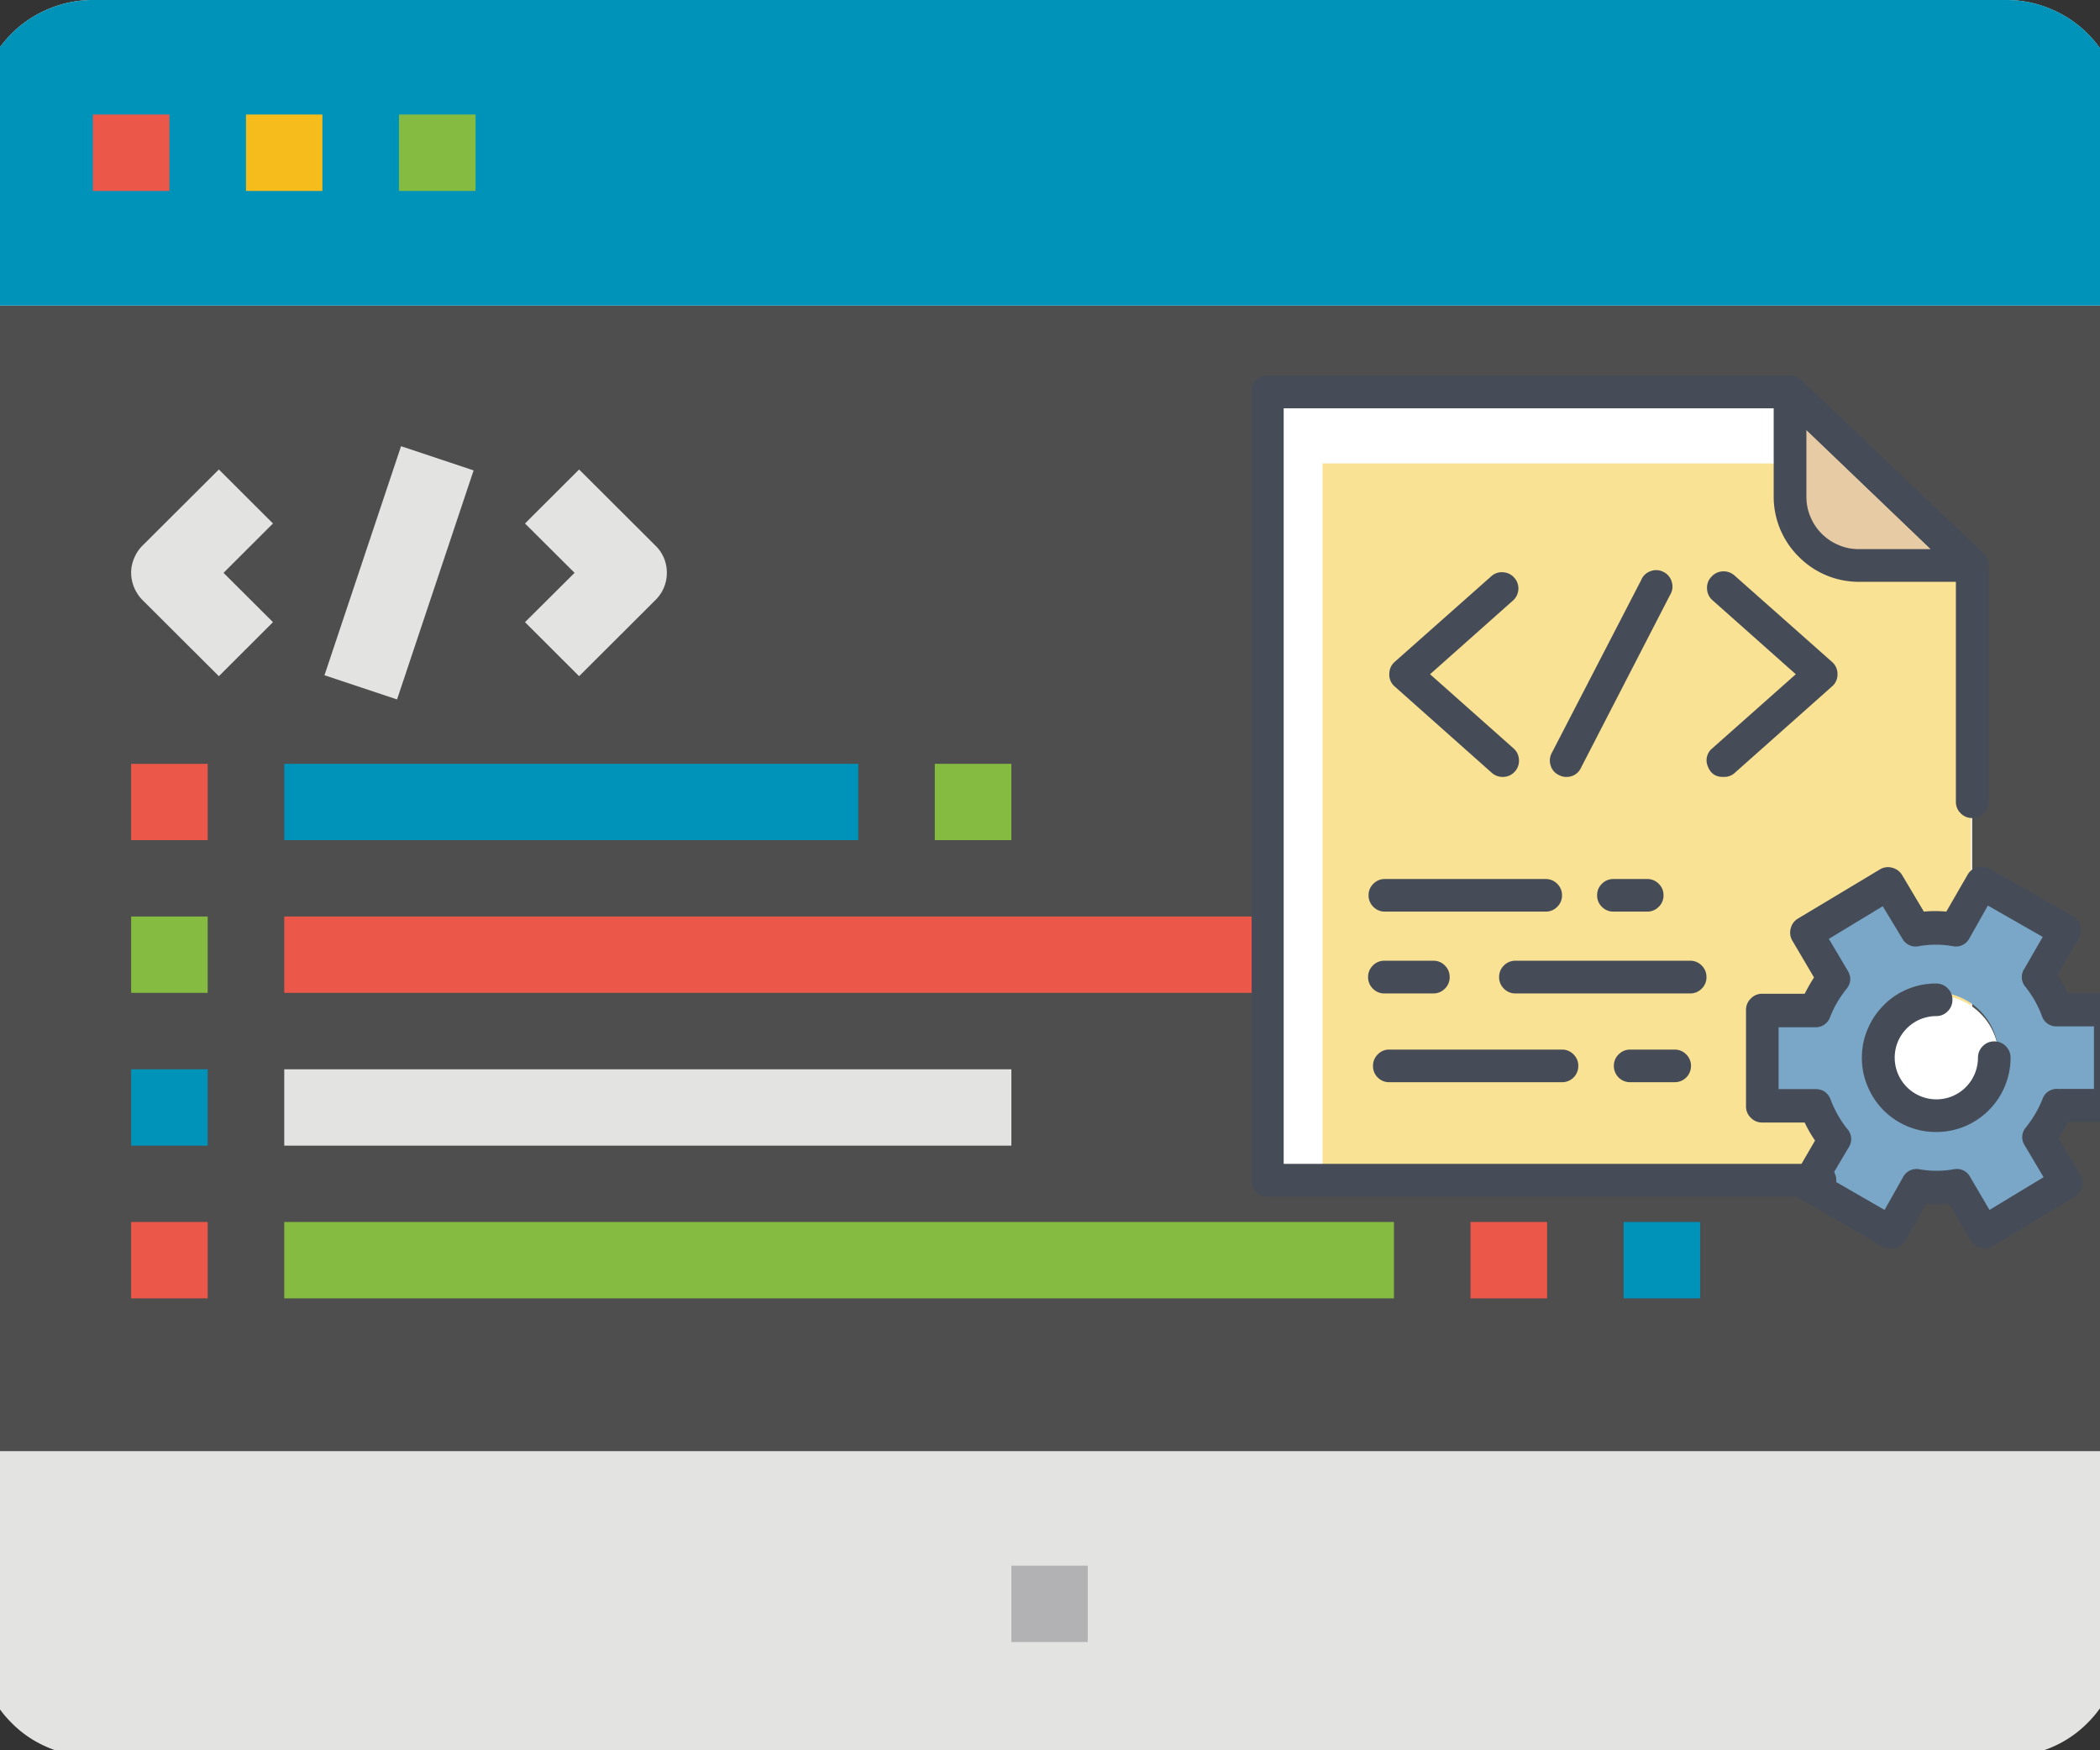 <svg xmlns="http://www.w3.org/2000/svg" width="96" viewBox="0 0 72 60" height="80" version="1.0"><rect x="0" y="0" width="72" height="60" fill="#333333" stroke="none"/><defs><clipPath id="a"><path d="M60 30h12v12.793H60zm0 0"/></clipPath><clipPath id="b"><path d="M59 29h13v13.793H59zm0 0"/></clipPath><clipPath id="c"><path d="M42.914 12.793H69V42H42.914zm0 0"/></clipPath><clipPath id="d"><path d="M60 12.793h9V20h-9zm0 0"/></clipPath></defs><path fill="#e3e4e2" d="M45.172 70.691H26.8l.719-7.855.238-2.617.355-1.309H43.86l.356 1.309.242 2.617zm0 0"/><path fill="#b2b1b4" d="M44.457 62.836H27.52l.238-2.617.355-1.309H43.86l.356 1.309zm0 0"/><path fill="#e3e4e2" d="M3.184 0h65.605a3.9 3.9 0 0 1 1.504.3c.484.2.91.481 1.277.848.371.372.657.793.856 1.278.199.48.297.98.297 1.5v52.363a3.882 3.882 0 0 1-1.153 2.777 3.816 3.816 0 0 1-1.277.852c-.48.2-.984.3-1.504.3H3.184a3.886 3.886 0 0 1-1.504-.3c-.485-.2-.91-.48-1.278-.852a3.85 3.85 0 0 1-.855-1.273c-.2-.48-.3-.98-.3-1.504V3.926c0-.52.1-1.02.3-1.5.2-.485.484-.906.855-1.278A3.888 3.888 0 0 1 1.676.301C2.16.1 2.66 0 3.184 0zm0 0"/><path fill="#4e4e4f" d="M-.754 10.473h73.477v39.273H-.754zm0 0"/><path fill="#0093b9" d="M3.184 0h65.605a3.9 3.9 0 0 1 1.504.3c.484.2.91.481 1.277.848.371.372.657.793.856 1.278.199.48.297.98.297 1.5v6.547H-.754V3.926c0-.52.102-1.02.3-1.5.2-.485.485-.906.856-1.278A3.864 3.864 0 0 1 1.68.301C2.16.1 2.66 0 3.184 0zm0 0"/><path fill="#eb5849" d="M3.184 3.926h2.625v2.62H3.184zm0 0"/><path fill="#f6bc1b" d="M8.434 3.926h2.62v2.62h-2.62zm0 0"/><path fill="#85bb40" d="M13.68 3.926h2.625v2.62H13.68zm0 0"/><path fill="#b2b1b4" d="M34.676 53.672h2.62v2.617h-2.62zm0 0"/><path fill="#eb5849" d="M4.496 26.184h2.625V28.8H4.496zm0 0"/><path fill="#0093b9" d="M9.746 26.184h19.68V28.8H9.746zm0 0"/><path fill="#85bb40" d="M4.496 31.418h2.625v2.617H4.496zm0 0"/><path fill="#eb5849" d="M9.746 31.418H43.86v2.617H9.746zm0 0"/><path fill="#0093b9" d="M4.496 36.656h2.625v2.617H4.496zm0 0"/><path fill="#e3e4e2" d="M9.746 36.656h24.93v2.617H9.746zm0 0"/><path fill="#eb5849" d="M4.496 41.89h2.625v2.618H4.496zm0 0"/><path fill="#85bb40" d="M9.746 41.89h38.047v2.618H9.746zm0 0"/><path fill="#e3e4e2" d="m7.504 23.18-2.625-2.617a1.347 1.347 0 0 1-.383-.926c0-.176.035-.34.102-.5.066-.16.16-.305.28-.426l2.626-2.617 1.855 1.851-1.695 1.692 1.695 1.691zM19.855 23.18 18 21.328l1.7-1.691-1.7-1.692 1.855-1.851 2.625 2.617a1.282 1.282 0 0 1 .383.926 1.296 1.296 0 0 1-.383.925zM11.125 23.148l2.625-7.851 2.488.828-2.625 7.852zm0 0"/><path fill="#0093b9" d="M46.484 31.418h7.871v2.617h-7.87zm0 0"/><path fill="#eb5849" d="M50.418 41.89h2.625v2.618h-2.625zm0 0"/><path fill="#0093b9" d="M55.668 41.89h2.625v2.618h-2.625zm0 0"/><path fill="#85bb40" d="M32.05 26.184h2.626V28.8H32.05zm0 0"/><path fill="#fff" d="M61.371 13.434H43.453v27.023h24.164v-21.07zm0 0"/><path fill="#fae294" d="M60.77 15.887H45.344V40.14h19.734a2.535 2.535 0 0 0 1.77-.738c.234-.239.414-.508.539-.813.129-.309.191-.625.191-.957V20.168zm0 0"/><path fill="#fff" d="M68.531 36.262a2.135 2.135 0 0 1-.629 1.515 2.11 2.11 0 0 1-1.515.625c-.285 0-.559-.054-.82-.16a2.194 2.194 0 0 1-.696-.465 2.135 2.135 0 0 1 0-3.031c.203-.203.434-.36.695-.465.262-.11.536-.164.82-.164.286 0 .56.055.821.164.266.106.496.262.695.465.203.2.356.43.465.695.11.262.164.536.164.82zm0 0"/><g clip-path="url(#a)"><path fill="#7aa6c7" d="M70.797 34.89a.376.376 0 0 1-.379-.257 4.142 4.142 0 0 0-.656-1.121.388.388 0 0 1-.032-.453l.793-1.371-2.39-1.407-.79 1.371a.359.359 0 0 1-.413.196 4.178 4.178 0 0 0-1.36 0 .383.383 0 0 1-.414-.196l-.804-1.336-2.368 1.407.805 1.359a.38.38 0 0 1 0 .457 4.282 4.282 0 0 0-.629 1.121.37.37 0 0 1-.375.258h-1.61v2.754h1.583c.187-.004.312.082.375.258.164.402.383.777.656 1.117a.365.365 0 0 1 .035.453l-.789 1.36 2.383 1.378.789-1.37c.094-.161.23-.227.414-.196.453.07.906.07 1.36 0 .183-.031.32.035.414.195l.808 1.36 2.371-1.407-.804-1.36a.36.36 0 0 1 0-.456c.261-.344.472-.715.62-1.121a.376.376 0 0 1 .38-.258h1.585v-2.734zm-4.442 3.442a2.145 2.145 0 0 1-1.527-.633 2.134 2.134 0 0 1-.469-.703 2.126 2.126 0 0 1-.164-.824 2.145 2.145 0 0 1 .633-1.527 2.145 2.145 0 0 1 1.527-.633c.286 0 .563.054.825.164.265.11.5.265.703.469a2.145 2.145 0 0 1 .633 1.527c0 .285-.055.562-.164.824a2.158 2.158 0 0 1-1.996 1.336zm0 0"/></g><path fill="#e6cba5" d="m67.57 19.387-6.199-5.953v3.976c.004.262.055.516.156.758a1.963 1.963 0 0 0 1.074 1.078c.243.102.497.152.758.156zm0 0"/><path fill="#454c57" d="M66.383 38.805a2.53 2.53 0 0 1-2.352-1.57 2.459 2.459 0 0 1-.195-.973c0-.34.062-.664.195-.977.13-.312.313-.586.551-.824.238-.242.512-.426.824-.555a2.53 2.53 0 0 1 .977-.191.54.54 0 0 1 .394.164c.11.11.164.238.164.394a.54.54 0 0 1-.164.395.54.54 0 0 1-.394.164c-.192 0-.371.04-.547.11a1.443 1.443 0 0 0-.77.777 1.43 1.43 0 0 0 1.868 1.86c.175-.075.332-.177.464-.31a1.433 1.433 0 0 0 .418-1.008c0-.156.055-.288.164-.398a.534.534 0 0 1 .395-.164.54.54 0 0 1 .395.164c.109.11.164.242.164.399 0 .336-.067.66-.196.972a2.544 2.544 0 0 1-1.379 1.379c-.312.13-.64.192-.976.192zm0 0"/><g clip-path="url(#b)"><path fill="#454c57" d="M64.82 42.805a.561.561 0 0 1-.28-.075l-2.821-1.64a.555.555 0 0 1-.254-.324.574.574 0 0 1 .035-.41l.73-1.258a4.212 4.212 0 0 1-.355-.618h-1.453a.534.534 0 0 1-.395-.164.534.534 0 0 1-.164-.394v-3.297a.54.54 0 0 1 .164-.395.534.534 0 0 1 .395-.164h1.453c.098-.191.203-.379.32-.558l-.738-1.254a.544.544 0 0 1-.062-.426.547.547 0 0 1 .257-.344l2.801-1.68a.534.534 0 0 1 .422-.058c.148.04.266.125.344.258l.742 1.246a4.22 4.22 0 0 1 .77 0l.726-1.258a.547.547 0 0 1 .336-.265.58.58 0 0 1 .426.058l2.847 1.617a.54.54 0 0 1 .258.34.54.54 0 0 1-.054.426l-.73 1.266c.136.195.253.398.355.609h1.46a.54.54 0 0 1 .395.164.54.54 0 0 1 .164.395v3.293a.534.534 0 0 1-.164.394.54.54 0 0 1-.395.164h-1.457a4.73 4.73 0 0 1-.32.563l.742 1.25a.543.543 0 0 1 .059.425.547.547 0 0 1-.258.344l-2.797 1.68a.524.524 0 0 1-.418.058.52.52 0 0 1-.347-.257l-.739-1.25a4.22 4.22 0 0 1-.77 0l-.726 1.257a.545.545 0 0 1-.34.262.59.59 0 0 1-.164.02zm-2.07-2.403 1.863 1.075.633-1.122a.522.522 0 0 1 .559-.273c.398.07.793.07 1.187 0a.514.514 0 0 1 .559.27l.66 1.125 1.855-1.122-.644-1.085a.512.512 0 0 1 .043-.63c.234-.292.422-.613.562-.96a.515.515 0 0 1 .52-.352h1.246v-2.144h-1.262a.516.516 0 0 1-.523-.356 3.604 3.604 0 0 0-.559-.992.511.511 0 0 1-.043-.625l.63-1.094-1.88-1.074-.633 1.121a.516.516 0 0 1-.558.273 3.369 3.369 0 0 0-1.188 0 .514.514 0 0 1-.558-.269l-.668-1.102-1.848 1.118.645 1.086c.132.222.12.433-.04.632-.234.29-.421.606-.558.953a.522.522 0 0 1-.52.36h-1.25v2.12h1.262c.25 0 .426.118.52.352.136.36.32.692.558.997a.514.514 0 0 1 .078.625zm0 0"/></g><g clip-path="url(#c)"><path fill="#454c57" d="M62.398 41.016H43.453a.542.542 0 0 1-.398-.164.528.528 0 0 1-.164-.395V13.434a.54.54 0 0 1 .164-.395.542.542 0 0 1 .398-.164h17.91c.149 0 .278.055.383.156l6.258 5.946c.117.109.176.246.176.41v8.097a.54.54 0 0 1-.164.395.542.542 0 0 1-.399.164.54.54 0 0 1-.394-.164.54.54 0 0 1-.164-.395v-7.836l-5.899-5.652H44.012v25.902h18.386a.54.54 0 0 1 .395.164.54.54 0 0 1 .164.395c0 .156-.055.29-.164.395a.54.54 0 0 1-.395.164zm0 0"/></g><g clip-path="url(#d)"><path fill="#454c57" d="M67.617 19.945h-3.883a2.894 2.894 0 0 1-2.062-.86 2.894 2.894 0 0 1-.86-2.063v-3.588a.522.522 0 0 1 .348-.504.52.52 0 0 1 .61.113l6.234 5.934c.187.175.23.378.137.617a.52.52 0 0 1-.524.351zm-5.683-5.207v2.285c0 .239.043.47.136.688.09.223.223.418.39.586.169.168.364.3.587.39.219.094.45.137.687.137H66.2zm0 0"/></g><path fill="#454c57" d="M53.7 26.633a.505.505 0 0 1-.25-.063.525.525 0 0 1-.286-.332.545.545 0 0 1 .043-.433l3.063-5.922a.533.533 0 0 1 .324-.305.539.539 0 0 1 .445.031.535.535 0 0 1 .281.348c.043.156.024.3-.062.441l-3.059 5.934a.53.53 0 0 1-.5.3zM59.082 26.633c-.258.004-.434-.117-.527-.36a.525.525 0 0 1 .152-.62l2.863-2.54-2.863-2.543a.542.542 0 0 1-.18-.394.526.526 0 0 1 .153-.406.546.546 0 0 1 .394-.184.556.556 0 0 1 .406.152l3.333 2.953a.546.546 0 0 1 .187.422.533.533 0 0 1-.188.418l-3.332 2.961a.534.534 0 0 1-.398.14zM51.523 26.633a.546.546 0 0 1-.375-.14l-3.332-2.962a.53.53 0 0 1-.183-.418c0-.168.058-.308.183-.422l3.332-2.953a.532.532 0 0 1 .395-.12.54.54 0 0 1 .371.183.541.541 0 0 1 .145.39.557.557 0 0 1-.168.38l-2.86 2.542 2.86 2.54c.117.105.18.234.187.39a.542.542 0 0 1-.14.406.546.546 0 0 1-.415.184zM52.992 31.25H47.48a.54.54 0 0 1-.394-.164.54.54 0 0 1-.164-.395c0-.156.055-.285.164-.394a.54.54 0 0 1 .394-.164h5.512c.156 0 .29.055.399.164.109.11.164.238.164.394a.54.54 0 0 1-.164.395.542.542 0 0 1-.399.164zM56.477 31.25h-1.16a.54.54 0 0 1-.395-.164.54.54 0 0 1-.164-.395c0-.156.054-.285.164-.394a.54.54 0 0 1 .394-.164h1.16a.54.54 0 0 1 .395.164c.11.11.164.238.164.394a.54.54 0 0 1-.164.395.54.54 0 0 1-.394.164zM49.145 34.055h-1.68a.534.534 0 0 1-.395-.164.54.54 0 0 1-.164-.395c0-.156.055-.289.164-.398a.534.534 0 0 1 .395-.164h1.68a.54.54 0 0 1 .394.164c.11.109.164.242.164.398a.54.54 0 0 1-.164.395.54.54 0 0 1-.394.164zM57.95 34.055h-5.993a.54.54 0 0 1-.395-.164.54.54 0 0 1-.164-.395c0-.156.055-.289.164-.398a.54.54 0 0 1 .395-.164h5.992a.54.54 0 0 1 .395.164c.11.109.164.242.164.398a.54.54 0 0 1-.164.395.54.54 0 0 1-.395.164zM53.555 37.098h-5.922a.54.54 0 0 1-.395-.16.542.542 0 0 1-.164-.399.54.54 0 0 1 .164-.394.528.528 0 0 1 .395-.165h5.922a.54.54 0 0 1 .394.165.54.54 0 0 1 .164.394.552.552 0 0 1-.559.559zM57.414 37.098h-1.52a.555.555 0 0 1-.562-.559.54.54 0 0 1 .164-.394.542.542 0 0 1 .399-.165h1.52c.155 0 .288.055.398.165a.54.54 0 0 1 .164.394.555.555 0 0 1-.563.559zm0 0"/></svg>